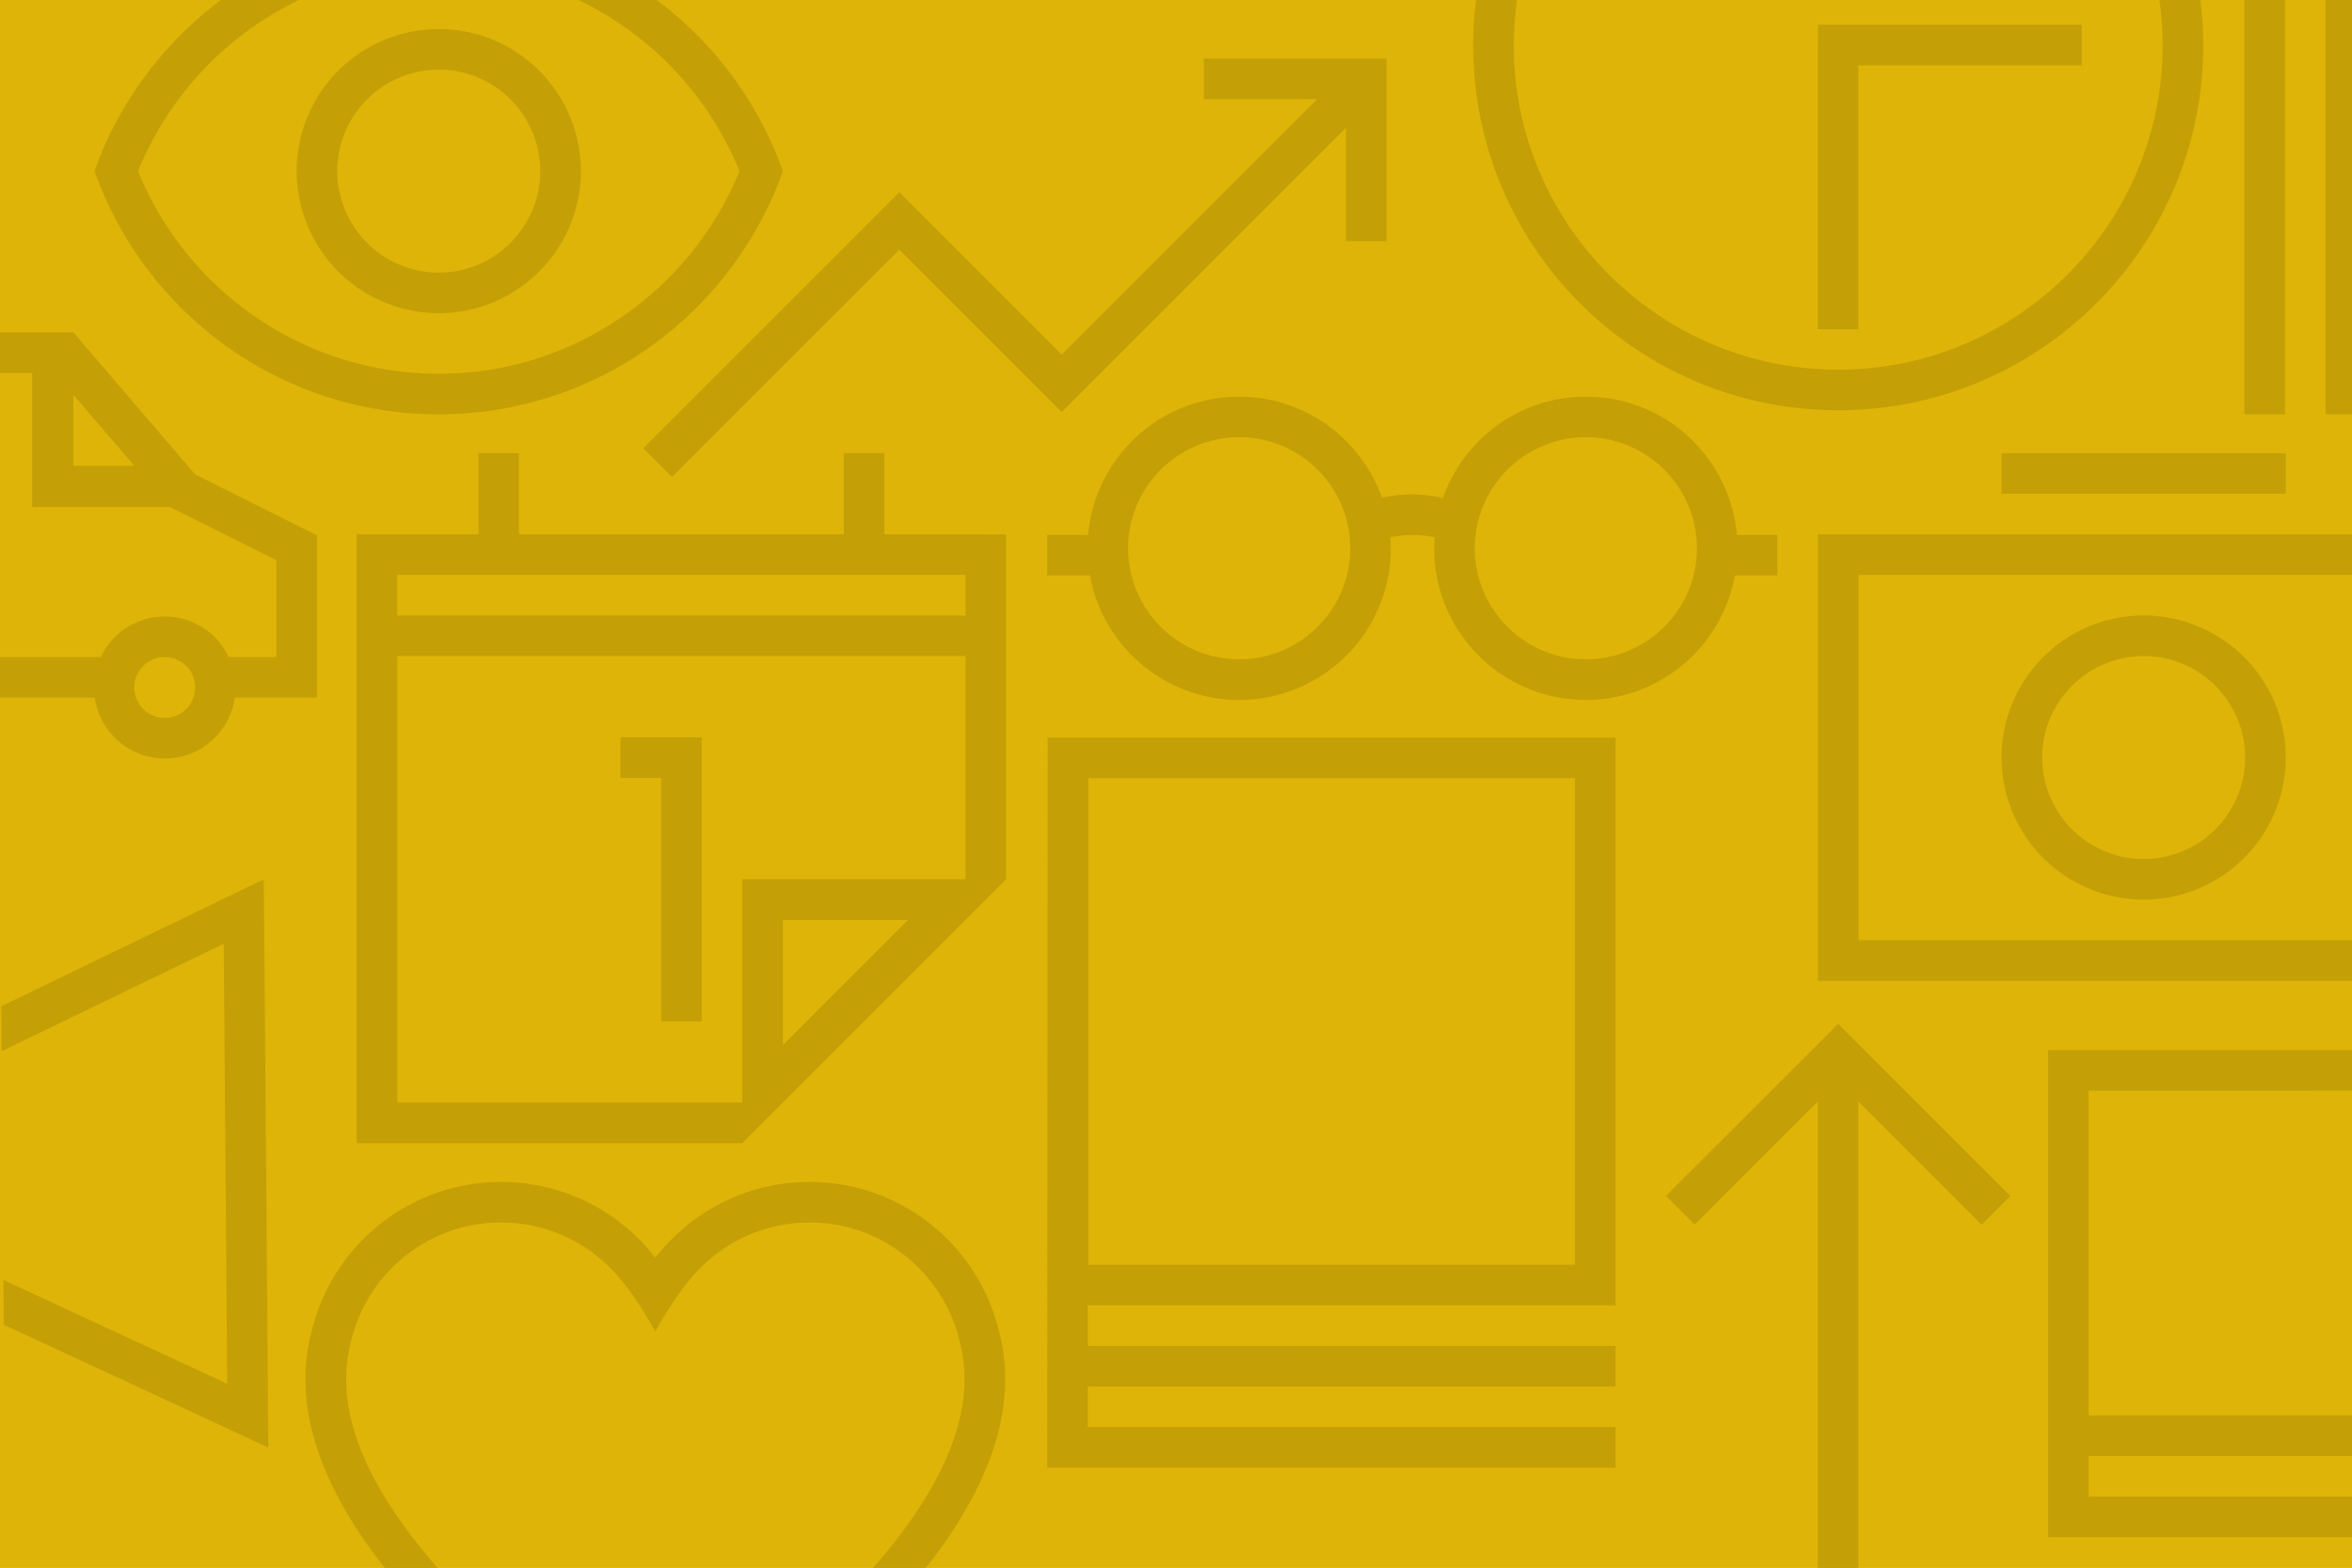 <svg id="Layer_1" data-name="Layer 1" xmlns="http://www.w3.org/2000/svg" viewBox="0 0 3013 2009"><defs><style>.cls-1{fill:#deb408;}.cls-2{fill:#c4a006;}</style></defs><title>header</title><g id="Layer_2" data-name="Layer 2"><rect class="cls-1" width="3013" height="2009.08"/></g><rect class="cls-2" x="2875.08" width="52.01" height="530.87"/><rect class="cls-2" x="2979.09" width="33.91" height="530.87"/><path class="cls-2" d="M3013,1397.5v-52H2623.58v624.07H3013v-52H2675.59v-52H3013v-52H2675.59v-416Z"/><path class="cls-2" d="M1.6,1289.32l.46,57.62,284.52-137.7L291.09,1773,4.4,1640l.46,57.41,338.89,157.26-5.82-728.06Z"/><path class="cls-2" d="M562.08,37.24a182,182,0,0,0,0,364c100.47,0,182-81.55,182-182S662.55,37.24,562.08,37.24Zm0,312a130,130,0,1,1,0-260c71.56,0,130,58.25,130,130S633.64,349.27,562.08,349.27Z"/><path class="cls-2" d="M969.39,145.82A468.94,468.94,0,0,0,841.24,0H741A418.31,418.31,0,0,1,947.34,219.26C885.35,371.32,736,478.87,562.08,478.87,388,478.87,238.6,371.32,176.82,219.26A418.69,418.69,0,0,1,383,0H283.12A470.21,470.21,0,0,0,154.77,145.41a456.37,456.37,0,0,0-33.7,73.85,465.15,465.15,0,0,0,33.7,73.85C235.07,435,387.34,530.87,562.08,530.87s327.22-96.1,407.31-238.18a442.84,442.84,0,0,0,33.49-73.43A442.57,442.57,0,0,0,969.39,145.82Z"/><path class="cls-2" d="M1281.63,1713.49c-.63-2.5-1.87-7.5-2.5-10a249.41,249.41,0,0,0-418.75-115.66c-3.54,3.33-10.82,10.82-21,23.5a249.55,249.55,0,0,0-439.55,92.16c-.63,2.49-1.87,7.49-2.5,10a233.75,233.75,0,0,0-6,53.87c0,74.89,33.91,155.81,101.72,241.72h67.61c-77.18-88-134.38-189.3-112.54-283.74a75.67,75.67,0,0,1,2.08-8.94c21.43-86.12,99-150,191.59-150a197,197,0,0,1,140.62,58.87s23.93,21.43,57,80.71c33.28-59.28,57.21-80.71,57.21-80.71a196.31,196.31,0,0,1,140.62-58.87c92.57,0,170.16,63.87,191.59,150,.42,2.08,1.87,7.9,2.08,8.94,21.84,94.44-35.57,196-112.54,283.74h67.61C1270.19,1902.16,1302.22,1803.14,1281.63,1713.49Z"/><polygon class="cls-2" points="2575.32 1532.5 2538.5 1569.32 2380.61 1411.23 2380.61 2009.09 2328.61 2009.09 2328.61 1411.44 2170.93 1569.11 2134.1 1532.3 2354.82 1311.79 2575.32 1532.5"/><polygon class="cls-2" points="1542.1 75.11 1542.1 127.11 1687.35 127.11 1360.08 454.38 1152.06 246.36 824.05 574.38 860.82 611.15 1152.06 319.9 1360.08 527.92 1724.12 163.88 1724.12 309.13 1776.13 309.13 1776.13 75.11 1542.1 75.11"/><path class="cls-2" d="M2818.71,0h-52.42a410.55,410.55,0,0,1,4.15,58c0,229-186.38,415.63-415.62,415.63S1939.19,287.07,1939.19,58a409.07,409.07,0,0,1,4.16-58h-52.43a444.67,444.67,0,0,0-3.74,58c0,258.15,209.27,467.63,467.64,467.63S2822.45,316.19,2822.45,58A444.67,444.67,0,0,0,2818.71,0Z"/><polygon class="cls-2" points="2380.64 83.79 2666.84 83.79 2666.84 31.79 2328.81 31.79 2328.81 57.95 2328.63 57.95 2328.63 421.99 2380.64 421.99 2380.64 83.79"/><path class="cls-2" d="M2069.62,1672.5V945.05H1342.16l-.62,935.47h728.08v-52H1393.54v-52h676.08v-52H1393.54v-52ZM1394.17,997.05h623.44v623.44H1394.17Z"/><path class="cls-2" d="M3013,736.61v-52H2328.81v572.06H3013v-52H2380.82V736.61Z"/><path class="cls-2" d="M2746.11,788.62c-100.48,0-182,81.54-182,182a182,182,0,1,0,182-182Zm0,312c-71.56,0-130-58.25-130-130,0-71.57,58.46-130,130-130,71.76,0,130,58.45,130,130A130.06,130.06,0,0,1,2746.11,1100.65Z"/><rect class="cls-2" x="2564.18" y="580.65" width="364.04" height="52.01"/><polygon class="cls-2" points="846.9 1308.73 898.91 1308.73 898.91 944.69 794.9 944.69 794.9 996.7 846.9 996.7 846.9 1308.73"/><path class="cls-2" d="M1132.89,684.61v-104h-52v104H664.84v-104h-52v104h-156v780.08H950.87l338-338v-442Zm-130,654.43V1178.66h160.38Zm234-212.39h-286v286h-442V840.62H1236.9Zm0-338H508.82v-52H1236.9Z"/><path class="cls-2" d="M2225,685.23c-8.74-99.23-91.94-177-193.46-177-84.67,0-156.44,54.29-183.06,129.8-12.9-2.7-25.8-4.57-39.32-4.57a201.11,201.11,0,0,0-38.9,4c-26.62-75.09-98.39-129.18-182.85-129.18-101.52,0-184.72,77.8-193.46,177h-52.42v52h54.71c16.43,90.7,95.69,159.56,191.17,159.56a194.25,194.25,0,0,0,194.29-194.3c0-4.78-.41-9.36-.62-14.14a156.18,156.18,0,0,1,28.08-2.92,145.48,145.48,0,0,1,28.71,2.92c-.21,4.78-.62,9.36-.62,14.14a194.18,194.18,0,0,0,385.25,34.74h54.3v-52ZM1587.42,844.78c-78.42,0-142.29-63.86-142.29-142.29S1509,560.2,1587.42,560.2s142.29,63.87,142.29,142.29S1665.84,844.78,1587.42,844.78Zm444.13,0c-78.43,0-142.29-63.86-142.29-142.29s63.86-142.29,142.29-142.29,142.29,63.87,142.29,142.29S2110,844.78,2031.55,844.78Z"/><path class="cls-2" d="M250,607.84l-156-182H0v52H41.19V649.65H217.38l9.36,4.58,127.32,63.66v124h-61a90.58,90.58,0,0,0-163.92,0H0v52H121.48a90.61,90.61,0,0,0,89.66,78c45.77,0,83.21-33.9,89.66-78H406.06v-208Zm-156-11V505.91l78,90.91ZM211.14,919.88A39,39,0,1,1,250,880.77,39.06,39.06,0,0,1,211.14,919.88Z"/></svg>